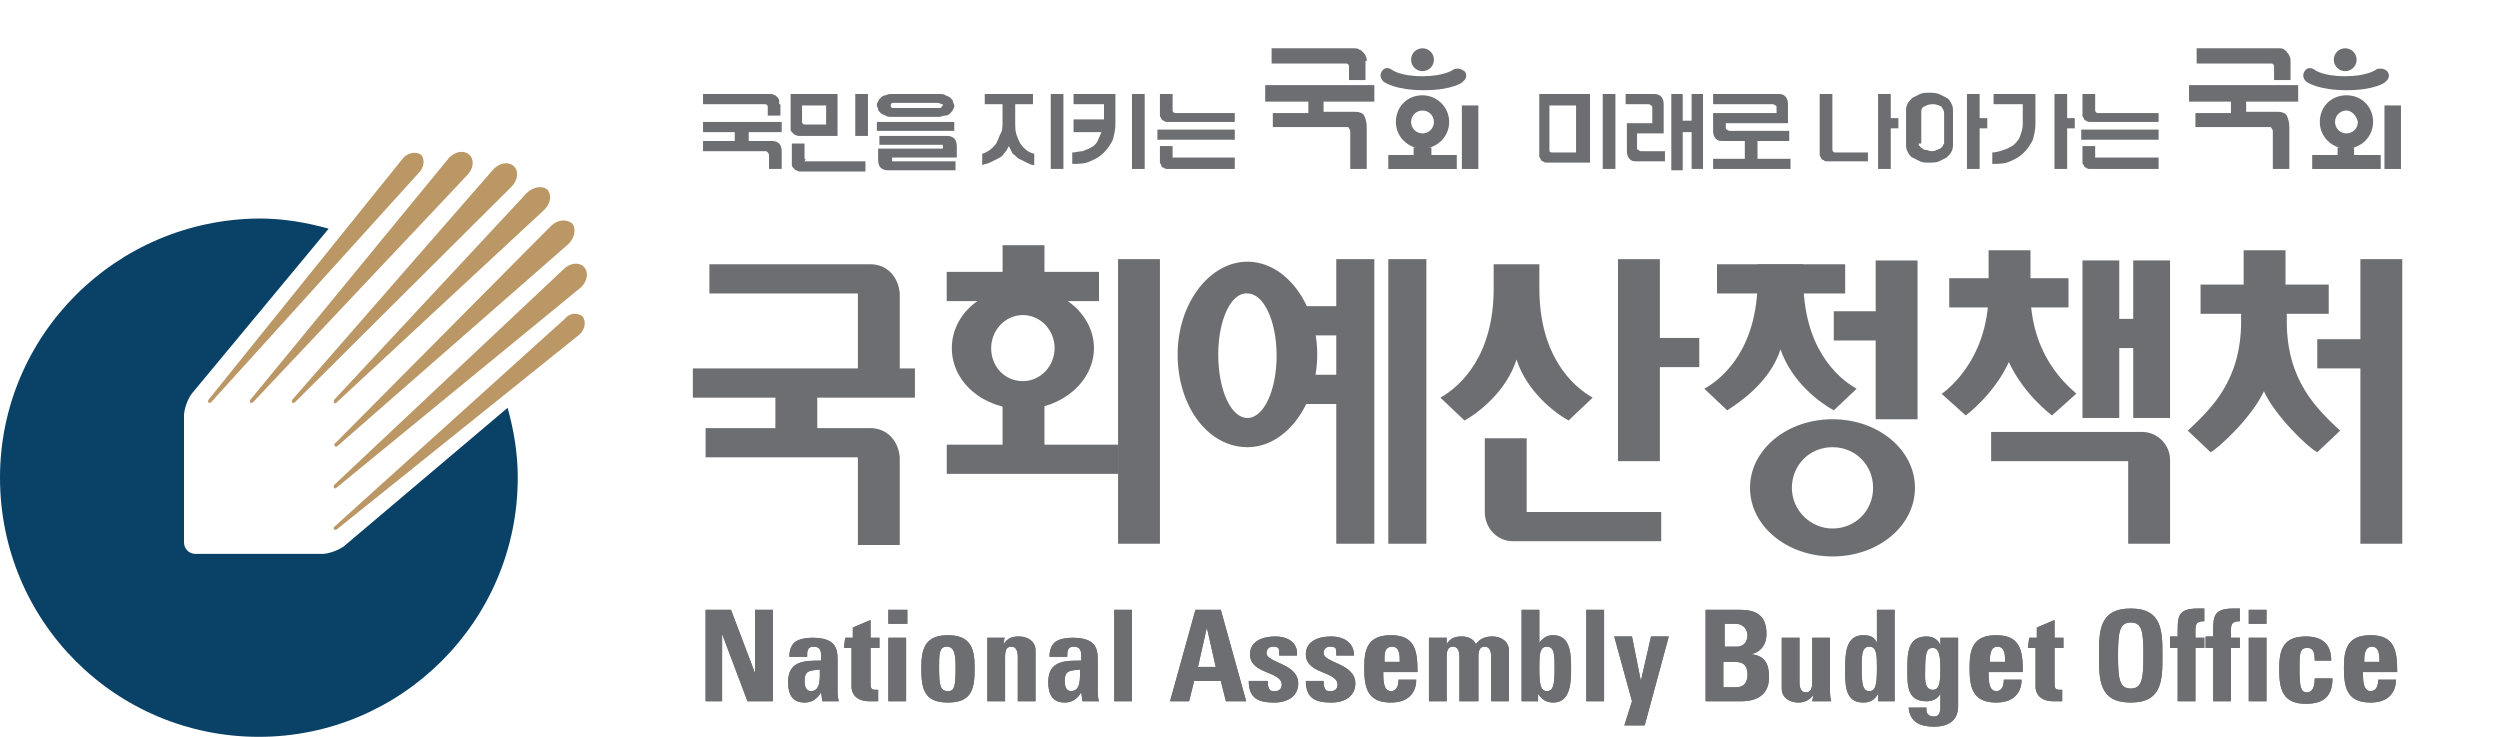 <svg width="190" height="56" viewBox="0 0 190 56" fill="none" xmlns="http://www.w3.org/2000/svg">
<path d="M24.497 42.096H14.853C14.371 42.096 13.985 41.71 13.985 41.227V31.572C13.985 31.089 14.274 30.317 14.563 29.931L24.98 17.379C23.244 16.896 21.508 16.606 19.675 16.606C8.777 16.703 0 25.489 0 36.303C0 47.213 8.777 55.999 19.675 55.999C30.477 55.999 39.35 47.213 39.35 36.303C39.35 34.468 39.061 32.731 38.579 30.993L26.137 41.517C25.751 41.806 24.98 42.096 24.497 42.096Z" fill="#0A4167"/>
<path d="M42.922 24.235L25.369 40.069C25.369 40.166 25.369 40.166 25.369 40.262C25.369 40.262 25.465 40.262 25.561 40.262L44.079 25.393C44.465 25.007 44.561 24.428 44.272 24.041C43.886 23.752 43.308 23.752 42.922 24.235ZM30.673 11.972L15.82 30.414C15.82 30.414 15.82 30.51 15.82 30.607C15.82 30.607 15.917 30.607 16.013 30.607L31.831 13.131C32.216 12.745 32.313 12.165 32.023 11.779C31.638 11.49 31.059 11.586 30.673 11.972ZM34.145 11.972L19.003 30.414C19.003 30.414 19.003 30.51 19.003 30.607C19.003 30.607 19.099 30.607 19.196 30.607L35.495 13.324C35.978 12.841 36.074 12.165 35.688 11.779C35.303 11.393 34.627 11.49 34.145 11.972ZM37.521 12.841L22.186 30.414C22.186 30.414 22.186 30.51 22.186 30.607C22.186 30.607 22.282 30.607 22.379 30.607L38.871 14.193C39.353 13.71 39.45 13.034 39.064 12.648C38.678 12.262 38.003 12.359 37.521 12.841ZM41.861 17.186L25.465 33.697C25.369 33.697 25.369 33.793 25.465 33.89C25.465 33.986 25.561 33.986 25.658 33.89L43.211 18.538C43.693 18.055 43.79 17.379 43.501 16.993C43.018 16.607 42.343 16.703 41.861 17.186ZM40.028 14.676L25.369 30.414C25.369 30.414 25.369 30.51 25.369 30.607C25.369 30.607 25.465 30.703 25.561 30.607L41.379 15.931C41.861 15.448 41.957 14.772 41.572 14.386C41.186 14.097 40.511 14.193 40.028 14.676ZM42.825 20.469L25.369 36.883C25.369 36.883 25.369 36.979 25.369 37.076C25.369 37.076 25.465 37.172 25.561 37.076L44.176 21.821C44.658 21.338 44.754 20.662 44.368 20.276C43.983 19.89 43.308 19.986 42.825 20.469Z" fill="#BA9765"/>
<path d="M122.969 19.696H126.151V35.048H122.969V19.696Z" fill="#6D6E71"/>
<path d="M124.804 25.683H129.145V27.903H124.804V25.683ZM114.967 41.131H126.251V38.91H116.028V33.31H112.845V38.91C112.845 40.165 113.81 41.131 114.967 41.131ZM116.992 20.082V21.917C116.992 27.034 119.5 29.352 121.043 30.22L119.211 31.958C118.15 31.379 116.028 29.738 115.256 27.324C114.485 29.738 112.363 31.379 111.302 31.958L109.469 30.22C111.013 29.352 113.52 27.034 113.52 21.917V20.082C113.617 20.082 116.992 20.082 116.992 20.082ZM84.972 19.696H88.155V41.324H84.972V19.696ZM76.195 30.51H79.378V35.048H76.195V30.51Z" fill="#6D6E71"/>
<path d="M71.953 33.793H84.973V36.014H71.953V33.793ZM72.339 26.456C72.339 23.849 74.75 21.821 77.74 21.821C80.73 21.821 83.141 23.945 83.141 26.456C83.141 28.966 80.73 31.09 77.74 31.09C74.75 31.09 72.339 29.062 72.339 26.456ZM77.74 28.966C79.09 28.966 80.151 27.807 80.151 26.456C80.151 25.104 79.09 23.945 77.74 23.945C76.39 23.945 75.329 25.104 75.329 26.456C75.329 27.904 76.39 28.966 77.74 28.966ZM76.197 18.635H79.379V21.242H76.197V18.635Z" fill="#6D6E71"/>
<path d="M71.95 20.662H83.524V22.883H71.95V20.662ZM58.93 28.483H62.112V33.6H58.93V28.483Z" fill="#6D6E71"/>
<path d="M52.656 28H69.534V30.221H52.656V28Z" fill="#6D6E71"/>
<path d="M66.163 20.083H53.914V22.304H65.199V29.352H68.381V22.304C68.285 21.049 67.417 20.083 66.163 20.083ZM66.163 32.538H53.625V34.759H65.199V41.421H68.381V34.759C68.285 33.504 67.417 32.538 66.163 32.538ZM176.112 25.78H180.452V28H176.112V25.78Z" fill="#6D6E71"/>
<path d="M179.39 19.696H182.573V41.324H179.39V19.696ZM170.517 19.02H173.7V21.917H170.517V19.02ZM173.796 23.076V24.427C173.796 28.965 176.111 31.09 177.847 32.731L176.111 34.372C175.243 33.889 172.832 31.476 172.06 29.738C171.096 31.765 168.685 33.986 168.009 34.372L166.273 32.731C168.009 31.09 170.324 28.965 170.324 24.427V23.076H173.796Z" fill="#6D6E71"/>
<path d="M167.242 21.628H176.983V23.849H167.242V21.628Z" fill="#6D6E71"/>
<path d="M139.367 23.655H143.707V25.876H139.367V23.655Z" fill="#6D6E71"/>
<path d="M142.552 19.793H145.734V31.862H142.552V19.793ZM137.054 20.083V21.241C137.054 26.358 139.562 28.676 141.105 29.545L139.369 31.186C138.308 30.607 136.186 29.062 135.318 26.552C134.546 28.965 132.328 30.51 131.267 31.186L129.531 29.545C131.074 28.676 133.582 26.358 133.582 21.241V20.083H137.054Z" fill="#6D6E71"/>
<path d="M130.492 20.083H140.233V22.304H130.492V20.083ZM133 37.076C133 34.18 135.797 31.862 139.269 31.862C142.741 31.862 145.538 34.18 145.538 37.076C145.538 39.973 142.741 42.29 139.269 42.29C135.797 42.29 133 39.973 133 37.076ZM139.269 40.166C141.005 40.166 142.355 38.814 142.355 37.076C142.355 35.338 141.005 33.986 139.269 33.986C137.533 33.986 136.183 35.338 136.183 37.076C136.183 38.814 137.629 40.166 139.269 40.166Z" fill="#6D6E71"/>
<path d="M159.331 24.234H163.574V26.455H159.331V24.234ZM161.742 35.048V41.324H164.925V34.952C164.925 33.793 163.96 32.827 162.803 32.827H151.326V35.048C151.229 35.048 161.742 35.048 161.742 35.048ZM151.133 19.02H154.316V21.917H151.133V19.02Z" fill="#6D6E71"/>
<path d="M148.141 21.145H157.207V23.365H148.141V21.145ZM158.268 19.793H161.064V31.765H158.268V19.793ZM162.125 19.793H164.922V31.765H162.125V19.793Z" fill="#6D6E71"/>
<path d="M154.314 22.207V21.531H151.131V22.207C151.131 27.614 147.562 29.931 147.562 29.931L149.395 31.573C149.395 31.573 151.517 30.028 152.674 27.517C153.832 30.028 155.953 31.573 155.953 31.573L157.786 29.931C157.882 29.835 154.314 27.614 154.314 22.207Z" fill="#6D6E71"/>
<path d="M101.556 19.696H104.449V41.324H101.556V19.696ZM105.51 19.696H108.404V41.324H105.51V19.696ZM89.5 26.938C89.5 23.076 91.911 19.889 94.805 19.889C97.698 19.889 100.109 23.076 100.109 26.938C100.109 30.8 97.698 33.986 94.805 33.986C91.815 33.986 89.5 30.896 89.5 26.938ZM94.805 31.765C96.058 31.765 97.023 29.641 97.023 27.034C97.023 24.427 96.058 22.303 94.805 22.303C93.551 22.207 92.586 24.331 92.586 26.938C92.586 29.641 93.551 31.765 94.805 31.765Z" fill="#6D6E71"/>
<path d="M97.891 28.482H103.195V30.703H97.891V28.482ZM97.891 23.269H103.195V25.489H97.891V23.269Z" fill="#6D6E71"/>
<path d="M53.625 53.296V46.345H55.554L57.386 51.172V46.345H58.737V53.296H56.808L54.879 48.179V53.296H53.625ZM63.656 52.427C63.656 52.717 63.656 53.007 63.752 53.296H62.498L62.402 52.62C62.112 53.103 61.727 53.393 61.148 53.393C60.183 53.393 59.894 52.717 59.894 51.848C59.894 50.207 61.148 50.207 62.402 50.207V49.821C62.402 49.434 62.305 49.145 61.823 49.145C61.341 49.145 61.341 49.531 61.341 49.917H59.99C59.99 49.338 60.183 48.952 60.473 48.758C60.762 48.565 61.244 48.469 61.727 48.469C63.463 48.469 63.656 49.241 63.656 50.11C63.656 49.917 63.656 52.427 63.656 52.427ZM61.148 51.752C61.148 52.138 61.244 52.524 61.63 52.524C62.402 52.524 62.305 51.462 62.305 50.883C61.63 50.979 61.148 50.883 61.148 51.752ZM64.234 48.469H64.813V47.696L66.163 47.117V48.469H66.838V49.241H66.163V51.848C66.163 52.234 66.163 52.427 66.549 52.427C66.645 52.427 66.742 52.427 66.742 52.427V53.296C66.549 53.296 66.356 53.296 66.067 53.296C64.909 53.296 64.716 52.524 64.716 52.234V49.241H64.138L64.234 48.469ZM68.96 46.345V47.407H67.513V46.345H68.96ZM68.96 53.296H67.513V48.469H68.864V53.296H68.96ZM70.021 50.786C70.021 49.434 70.214 48.276 72.046 48.276C73.879 48.276 74.072 49.434 74.072 50.786C74.072 52.331 73.879 53.393 72.046 53.393C70.214 53.393 70.021 52.331 70.021 50.786ZM72.625 50.689C72.625 49.724 72.529 49.145 71.95 49.145C71.371 49.145 71.371 49.724 71.371 50.689C71.371 52.138 71.468 52.524 72.046 52.524C72.529 52.524 72.625 52.234 72.625 50.689ZM76.29 48.952C76.579 48.469 76.965 48.372 77.447 48.372C78.123 48.372 78.701 48.758 78.701 49.434V53.296H77.351V49.917C77.351 49.531 77.254 49.145 76.869 49.145C76.483 49.145 76.386 49.434 76.386 49.917V53.296H75.036V48.469H76.386C76.29 48.469 76.29 48.952 76.29 48.952ZM83.427 52.427C83.427 52.717 83.427 53.007 83.523 53.296H82.27L82.173 52.62C81.884 53.103 81.498 53.393 80.919 53.393C79.955 53.393 79.666 52.717 79.666 51.848C79.666 50.207 80.919 50.207 82.173 50.207V49.821C82.173 49.434 82.077 49.145 81.594 49.145C81.112 49.145 81.112 49.531 81.112 49.917H79.762C79.762 49.338 79.955 48.952 80.244 48.758C80.534 48.565 81.016 48.469 81.498 48.469C83.234 48.469 83.427 49.241 83.427 50.11C83.427 49.917 83.427 52.427 83.427 52.427ZM80.919 51.752C80.919 52.138 81.016 52.524 81.402 52.524C82.173 52.524 82.077 51.462 82.077 50.883C81.402 50.979 80.919 50.883 80.919 51.752ZM86.031 46.345V53.296H84.681V46.345H86.031ZM88.924 53.296L90.853 46.345H92.782L94.711 53.296H93.168L92.782 51.752H90.757L90.371 53.296H88.924ZM91.721 47.696L91.046 50.689H92.397L91.721 47.696ZM96.351 51.752C96.351 51.945 96.351 52.138 96.447 52.331C96.544 52.524 96.64 52.524 96.93 52.524C97.219 52.524 97.412 52.331 97.412 52.041C97.412 50.979 95.001 51.269 95.001 49.724C95.001 48.662 96.062 48.372 96.93 48.372C97.894 48.372 98.666 48.855 98.569 49.821H97.219C97.219 49.531 97.219 49.241 97.123 49.241C97.026 49.145 96.93 49.145 96.737 49.145C96.447 49.145 96.254 49.338 96.254 49.627C96.254 50.4 98.666 50.4 98.666 51.945C98.666 52.814 97.99 53.393 96.833 53.393C95.676 53.393 94.904 53.103 94.904 51.752H96.351ZM100.595 51.752C100.595 51.945 100.595 52.138 100.691 52.331C100.787 52.524 100.884 52.524 101.173 52.524C101.463 52.524 101.655 52.331 101.655 52.041C101.655 50.979 99.244 51.269 99.244 49.724C99.244 48.662 100.305 48.372 101.173 48.372C102.138 48.372 102.909 48.855 102.909 49.821H101.559C101.559 49.531 101.559 49.241 101.463 49.241C101.366 49.145 101.27 49.145 101.077 49.145C100.787 49.145 100.595 49.338 100.595 49.627C100.595 50.4 103.006 50.4 103.006 51.945C103.006 52.814 102.331 53.393 101.173 53.393C100.016 53.393 99.244 53.103 99.244 51.752C99.341 51.752 100.595 51.752 100.595 51.752ZM105.128 51.076C105.128 51.655 105.128 52.524 105.706 52.524C106.188 52.524 106.285 52.041 106.285 51.655H107.635C107.635 52.234 107.442 52.62 107.153 52.91C106.864 53.2 106.381 53.393 105.706 53.393C103.97 53.393 103.681 52.331 103.681 50.786C103.681 49.434 103.874 48.276 105.706 48.276C107.539 48.276 107.732 49.434 107.732 51.076H105.128ZM106.381 50.303C106.381 49.821 106.381 49.145 105.803 49.145C105.128 49.145 105.224 49.917 105.224 50.303H106.381ZM109.95 48.952C110.239 48.469 110.625 48.372 111.107 48.372C111.589 48.372 111.975 48.565 112.168 48.952C112.457 48.565 112.843 48.372 113.422 48.372C114.097 48.372 114.676 48.758 114.676 49.434V53.296H113.326V49.917C113.326 49.531 113.229 49.145 112.843 49.145C112.457 49.145 112.361 49.434 112.361 49.917V53.296H110.914V49.917C110.914 49.531 110.818 49.145 110.432 49.145C110.046 49.145 109.95 49.434 109.95 49.917V53.296H108.6V48.469H109.95V48.952ZM115.64 46.345H116.99V48.855C117.28 48.469 117.569 48.276 118.051 48.276C119.402 48.276 119.402 49.821 119.402 50.786C119.402 51.752 119.402 53.393 118.051 53.393C117.569 53.393 117.183 53.2 116.894 52.717V53.296H115.64V46.345ZM118.148 50.786C118.148 49.821 118.148 49.145 117.569 49.145C116.99 49.145 116.99 49.821 116.99 50.786C116.99 52.041 117.087 52.524 117.569 52.524C118.051 52.524 118.148 52.041 118.148 50.786ZM121.909 46.345V53.296H120.559V46.345H121.909ZM124.031 53.296L122.681 48.372H124.031L124.706 51.752L125.478 48.372H126.828L124.996 55.131H123.452L124.031 53.296ZM129.625 53.296V46.345H132.229C133.29 46.345 134.254 46.634 134.254 48.179C134.254 48.952 133.869 49.531 133.097 49.724C134.158 49.821 134.447 50.496 134.447 51.462C134.447 53.2 132.904 53.296 132.326 53.296C132.229 53.296 129.625 53.296 129.625 53.296ZM131.072 49.145H132.036C132.326 49.145 132.808 48.952 132.808 48.276C132.808 47.793 132.422 47.407 131.94 47.407H131.072V49.145ZM131.072 52.234H131.843C132.133 52.234 132.808 52.234 132.808 51.269C132.808 50.689 132.615 50.303 131.843 50.303H130.975V52.234H131.072ZM137.823 52.814C137.534 53.2 137.148 53.393 136.666 53.393C135.99 53.393 135.412 53.007 135.412 52.331V48.469H136.762V51.848C136.762 52.234 136.859 52.62 137.244 52.62C137.63 52.62 137.727 52.331 137.727 51.848V48.469H139.077V52.331C139.077 52.62 139.077 53.007 139.173 53.296H137.727L137.823 52.814ZM142.742 53.296V52.717C142.452 53.2 142.163 53.393 141.584 53.393C140.138 53.393 140.234 51.848 140.234 50.786C140.234 49.821 140.234 48.276 141.584 48.276C142.067 48.276 142.452 48.372 142.645 48.855V46.345H143.996V53.296H142.742ZM142.645 50.786C142.645 49.821 142.645 49.145 142.067 49.145C141.488 49.145 141.488 49.821 141.488 50.786C141.488 52.041 141.584 52.524 142.067 52.524C142.549 52.524 142.645 52.041 142.645 50.786ZM148.818 48.469V53.586C148.818 53.972 148.818 55.227 146.985 55.227C146.021 55.227 145.153 54.938 145.056 53.779H146.407C146.407 53.972 146.407 54.165 146.503 54.262C146.6 54.358 146.696 54.455 146.985 54.455C147.371 54.455 147.468 54.165 147.468 53.682V52.717C147.275 53.103 146.889 53.296 146.407 53.296C144.864 53.296 144.96 51.945 144.96 50.786C144.96 49.724 144.96 48.372 146.407 48.372C146.889 48.372 147.275 48.565 147.468 49.048V48.469H148.818ZM146.889 52.427C147.371 52.427 147.468 51.945 147.468 50.883C147.468 49.821 147.371 49.241 146.889 49.241C146.407 49.241 146.31 49.627 146.31 51.076C146.31 51.462 146.214 52.427 146.889 52.427ZM151.133 51.076C151.133 51.655 151.133 52.524 151.711 52.524C152.194 52.524 152.29 52.041 152.29 51.655H153.64C153.64 52.234 153.447 52.62 153.158 52.91C152.869 53.2 152.386 53.393 151.711 53.393C149.975 53.393 149.686 52.331 149.686 50.786C149.686 49.434 149.879 48.276 151.711 48.276C153.544 48.276 153.737 49.434 153.737 51.076H151.133ZM152.386 50.303C152.386 49.821 152.386 49.145 151.808 49.145C151.229 49.145 151.229 49.917 151.229 50.303H152.386ZM154.219 48.469H154.798V47.696L156.148 47.117V48.469H156.823V49.241H156.148V51.848C156.148 52.234 156.148 52.427 156.534 52.427C156.63 52.427 156.727 52.427 156.727 52.427V53.296C156.534 53.296 156.341 53.296 156.051 53.296C154.894 53.296 154.701 52.524 154.701 52.234V49.241H154.122L154.219 48.469ZM159.523 49.821C159.523 47.986 159.523 46.248 161.935 46.248C164.346 46.248 164.346 47.986 164.346 49.821C164.346 51.655 164.346 53.393 161.935 53.393C159.523 53.393 159.523 51.655 159.523 49.821ZM162.899 49.821C162.899 47.986 162.803 47.31 161.935 47.31C161.067 47.31 160.97 48.083 160.97 49.821C160.97 51.558 161.067 52.331 161.935 52.331C162.803 52.331 162.899 51.558 162.899 49.821ZM167.529 47.214C166.95 47.214 166.853 47.407 166.853 47.889V48.469H167.529V49.241H166.853V53.296H165.503V49.241H164.924V48.372H165.503C165.503 46.924 165.407 46.248 167.046 46.248C167.239 46.248 167.336 46.248 167.529 46.248V47.214ZM170.229 47.214C169.65 47.214 169.554 47.407 169.554 47.889V48.469H170.229V49.241H169.554V53.296H168.204V49.241H167.625V48.372H168.204C168.204 46.924 168.107 46.248 169.747 46.248C169.94 46.248 170.036 46.248 170.229 46.248V47.214ZM172.254 46.345V47.407H170.904V46.345H172.254ZM172.254 53.296H170.904V48.469H172.254V53.296ZM175.919 50.207C175.919 49.434 175.727 49.241 175.341 49.241C174.762 49.241 174.762 49.724 174.762 50.786C174.762 52.234 174.859 52.62 175.341 52.62C175.727 52.62 175.919 52.234 175.919 51.558H177.27C177.27 52.91 176.595 53.489 175.244 53.489C173.508 53.489 173.219 52.427 173.219 50.883C173.219 49.531 173.412 48.372 175.244 48.372C176.498 48.372 177.173 48.952 177.173 50.207H175.919ZM179.584 51.076C179.584 51.655 179.584 52.524 180.163 52.524C180.645 52.524 180.742 52.041 180.742 51.655H182.092C182.092 52.234 181.899 52.62 181.61 52.91C181.32 53.2 180.838 53.393 180.163 53.393C178.427 53.393 178.138 52.331 178.138 50.786C178.138 49.434 178.331 48.276 180.163 48.276C181.996 48.276 182.188 49.434 182.188 51.076H179.584ZM180.838 50.303C180.838 49.821 180.838 49.145 180.26 49.145C179.681 49.145 179.681 49.917 179.681 50.303H180.838Z" fill="#6D6E71"/>
<path d="M53.625 53.296V46.345H55.554L57.386 51.172V46.345H58.737V53.296H56.808L54.879 48.179V53.296H53.625ZM63.656 52.427C63.656 52.717 63.656 53.007 63.752 53.296H62.498L62.402 52.62C62.112 53.103 61.727 53.393 61.148 53.393C60.183 53.393 59.894 52.717 59.894 51.848C59.894 50.207 61.148 50.207 62.402 50.207V49.821C62.402 49.434 62.305 49.145 61.823 49.145C61.341 49.145 61.341 49.531 61.341 49.917H59.99C59.99 49.338 60.183 48.952 60.473 48.758C60.762 48.565 61.244 48.469 61.727 48.469C63.463 48.469 63.656 49.241 63.656 50.11C63.656 49.917 63.656 52.427 63.656 52.427ZM61.148 51.752C61.148 52.138 61.244 52.524 61.63 52.524C62.402 52.524 62.305 51.462 62.305 50.883C61.63 50.979 61.148 50.883 61.148 51.752ZM64.234 48.469H64.813V47.696L66.163 47.117V48.469H66.838V49.241H66.163V51.848C66.163 52.234 66.163 52.427 66.549 52.427C66.645 52.427 66.742 52.427 66.742 52.427V53.296C66.549 53.296 66.356 53.296 66.067 53.296C64.909 53.296 64.716 52.524 64.716 52.234V49.241H64.138L64.234 48.469ZM68.96 46.345V47.407H67.513V46.345H68.96ZM68.96 53.296H67.513V48.469H68.864V53.296H68.96ZM70.021 50.786C70.021 49.434 70.214 48.276 72.046 48.276C73.879 48.276 74.072 49.434 74.072 50.786C74.072 52.331 73.879 53.393 72.046 53.393C70.214 53.393 70.021 52.331 70.021 50.786ZM72.625 50.689C72.625 49.724 72.529 49.145 71.95 49.145C71.371 49.145 71.371 49.724 71.371 50.689C71.371 52.138 71.468 52.524 72.046 52.524C72.529 52.524 72.625 52.234 72.625 50.689ZM76.29 48.952C76.579 48.469 76.965 48.372 77.447 48.372C78.123 48.372 78.701 48.758 78.701 49.434V53.296H77.351V49.917C77.351 49.531 77.254 49.145 76.869 49.145C76.483 49.145 76.386 49.434 76.386 49.917V53.296H75.036V48.469H76.386C76.29 48.469 76.29 48.952 76.29 48.952ZM83.427 52.427C83.427 52.717 83.427 53.007 83.523 53.296H82.27L82.173 52.62C81.884 53.103 81.498 53.393 80.919 53.393C79.955 53.393 79.666 52.717 79.666 51.848C79.666 50.207 80.919 50.207 82.173 50.207V49.821C82.173 49.434 82.077 49.145 81.594 49.145C81.112 49.145 81.112 49.531 81.112 49.917H79.762C79.762 49.338 79.955 48.952 80.244 48.758C80.534 48.565 81.016 48.469 81.498 48.469C83.234 48.469 83.427 49.241 83.427 50.11C83.427 49.917 83.427 52.427 83.427 52.427ZM80.919 51.752C80.919 52.138 81.016 52.524 81.402 52.524C82.173 52.524 82.077 51.462 82.077 50.883C81.402 50.979 80.919 50.883 80.919 51.752ZM86.031 46.345V53.296H84.681V46.345H86.031ZM88.924 53.296L90.853 46.345H92.782L94.711 53.296H93.168L92.782 51.752H90.757L90.371 53.296H88.924ZM91.721 47.696L91.046 50.689H92.397L91.721 47.696ZM96.351 51.752C96.351 51.945 96.351 52.138 96.447 52.331C96.544 52.524 96.64 52.524 96.93 52.524C97.219 52.524 97.412 52.331 97.412 52.041C97.412 50.979 95.001 51.269 95.001 49.724C95.001 48.662 96.062 48.372 96.93 48.372C97.894 48.372 98.666 48.855 98.569 49.821H97.219C97.219 49.531 97.219 49.241 97.123 49.241C97.026 49.145 96.93 49.145 96.737 49.145C96.447 49.145 96.254 49.338 96.254 49.627C96.254 50.4 98.666 50.4 98.666 51.945C98.666 52.814 97.99 53.393 96.833 53.393C95.676 53.393 94.904 53.103 94.904 51.752H96.351ZM100.595 51.752C100.595 51.945 100.595 52.138 100.691 52.331C100.787 52.524 100.884 52.524 101.173 52.524C101.463 52.524 101.655 52.331 101.655 52.041C101.655 50.979 99.244 51.269 99.244 49.724C99.244 48.662 100.305 48.372 101.173 48.372C102.138 48.372 102.909 48.855 102.909 49.821H101.559C101.559 49.531 101.559 49.241 101.463 49.241C101.366 49.145 101.27 49.145 101.077 49.145C100.787 49.145 100.595 49.338 100.595 49.627C100.595 50.4 103.006 50.4 103.006 51.945C103.006 52.814 102.331 53.393 101.173 53.393C100.016 53.393 99.244 53.103 99.244 51.752C99.341 51.752 100.595 51.752 100.595 51.752ZM105.128 51.076C105.128 51.655 105.128 52.524 105.706 52.524C106.188 52.524 106.285 52.041 106.285 51.655H107.635C107.635 52.234 107.442 52.62 107.153 52.91C106.864 53.2 106.381 53.393 105.706 53.393C103.97 53.393 103.681 52.331 103.681 50.786C103.681 49.434 103.874 48.276 105.706 48.276C107.539 48.276 107.732 49.434 107.732 51.076H105.128ZM106.381 50.303C106.381 49.821 106.381 49.145 105.803 49.145C105.128 49.145 105.224 49.917 105.224 50.303H106.381ZM109.95 48.952C110.239 48.469 110.625 48.372 111.107 48.372C111.589 48.372 111.975 48.565 112.168 48.952C112.457 48.565 112.843 48.372 113.422 48.372C114.097 48.372 114.676 48.758 114.676 49.434V53.296H113.326V49.917C113.326 49.531 113.229 49.145 112.843 49.145C112.457 49.145 112.361 49.434 112.361 49.917V53.296H110.914V49.917C110.914 49.531 110.818 49.145 110.432 49.145C110.046 49.145 109.95 49.434 109.95 49.917V53.296H108.6V48.469H109.95V48.952ZM115.64 46.345H116.99V48.855C117.28 48.469 117.569 48.276 118.051 48.276C119.402 48.276 119.402 49.821 119.402 50.786C119.402 51.752 119.402 53.393 118.051 53.393C117.569 53.393 117.183 53.2 116.894 52.717V53.296H115.64V46.345ZM118.148 50.786C118.148 49.821 118.148 49.145 117.569 49.145C116.99 49.145 116.99 49.821 116.99 50.786C116.99 52.041 117.087 52.524 117.569 52.524C118.051 52.524 118.148 52.041 118.148 50.786ZM121.909 46.345V53.296H120.559V46.345H121.909ZM124.031 53.296L122.681 48.372H124.031L124.706 51.752L125.478 48.372H126.828L124.996 55.131H123.452L124.031 53.296ZM129.625 53.296V46.345H132.229C133.29 46.345 134.254 46.634 134.254 48.179C134.254 48.952 133.869 49.531 133.097 49.724C134.158 49.821 134.447 50.496 134.447 51.462C134.447 53.2 132.904 53.296 132.326 53.296C132.229 53.296 129.625 53.296 129.625 53.296ZM131.072 49.145H132.036C132.326 49.145 132.808 48.952 132.808 48.276C132.808 47.793 132.422 47.407 131.94 47.407H131.072V49.145ZM131.072 52.234H131.843C132.133 52.234 132.808 52.234 132.808 51.269C132.808 50.689 132.615 50.303 131.843 50.303H130.975V52.234H131.072ZM137.823 52.814C137.534 53.2 137.148 53.393 136.666 53.393C135.99 53.393 135.412 53.007 135.412 52.331V48.469H136.762V51.848C136.762 52.234 136.859 52.62 137.244 52.62C137.63 52.62 137.727 52.331 137.727 51.848V48.469H139.077V52.331C139.077 52.62 139.077 53.007 139.173 53.296H137.727L137.823 52.814ZM142.742 53.296V52.717C142.452 53.2 142.163 53.393 141.584 53.393C140.138 53.393 140.234 51.848 140.234 50.786C140.234 49.821 140.234 48.276 141.584 48.276C142.067 48.276 142.452 48.372 142.645 48.855V46.345H143.996V53.296H142.742ZM142.645 50.786C142.645 49.821 142.645 49.145 142.067 49.145C141.488 49.145 141.488 49.821 141.488 50.786C141.488 52.041 141.584 52.524 142.067 52.524C142.549 52.524 142.645 52.041 142.645 50.786ZM148.818 48.469V53.586C148.818 53.972 148.818 55.227 146.985 55.227C146.021 55.227 145.153 54.938 145.056 53.779H146.407C146.407 53.972 146.407 54.165 146.503 54.262C146.6 54.358 146.696 54.455 146.985 54.455C147.371 54.455 147.468 54.165 147.468 53.682V52.717C147.275 53.103 146.889 53.296 146.407 53.296C144.864 53.296 144.96 51.945 144.96 50.786C144.96 49.724 144.96 48.372 146.407 48.372C146.889 48.372 147.275 48.565 147.468 49.048V48.469H148.818ZM146.889 52.427C147.371 52.427 147.468 51.945 147.468 50.883C147.468 49.821 147.371 49.241 146.889 49.241C146.407 49.241 146.31 49.627 146.31 51.076C146.31 51.462 146.214 52.427 146.889 52.427ZM151.133 51.076C151.133 51.655 151.133 52.524 151.711 52.524C152.194 52.524 152.29 52.041 152.29 51.655H153.64C153.64 52.234 153.447 52.62 153.158 52.91C152.869 53.2 152.386 53.393 151.711 53.393C149.975 53.393 149.686 52.331 149.686 50.786C149.686 49.434 149.879 48.276 151.711 48.276C153.544 48.276 153.737 49.434 153.737 51.076H151.133ZM152.386 50.303C152.386 49.821 152.386 49.145 151.808 49.145C151.229 49.145 151.229 49.917 151.229 50.303H152.386ZM154.219 48.469H154.798V47.696L156.148 47.117V48.469H156.823V49.241H156.148V51.848C156.148 52.234 156.148 52.427 156.534 52.427C156.63 52.427 156.727 52.427 156.727 52.427V53.296C156.534 53.296 156.341 53.296 156.051 53.296C154.894 53.296 154.701 52.524 154.701 52.234V49.241H154.122L154.219 48.469ZM159.523 49.821C159.523 47.986 159.523 46.248 161.935 46.248C164.346 46.248 164.346 47.986 164.346 49.821C164.346 51.655 164.346 53.393 161.935 53.393C159.523 53.393 159.523 51.655 159.523 49.821ZM162.899 49.821C162.899 47.986 162.803 47.31 161.935 47.31C161.067 47.31 160.97 48.083 160.97 49.821C160.97 51.558 161.067 52.331 161.935 52.331C162.803 52.331 162.899 51.558 162.899 49.821ZM167.529 47.214C166.95 47.214 166.853 47.407 166.853 47.889V48.469H167.529V49.241H166.853V53.296H165.503V49.241H164.924V48.372H165.503C165.503 46.924 165.407 46.248 167.046 46.248C167.239 46.248 167.336 46.248 167.529 46.248V47.214ZM170.229 47.214C169.65 47.214 169.554 47.407 169.554 47.889V48.469H170.229V49.241H169.554V53.296H168.204V49.241H167.625V48.372H168.204C168.204 46.924 168.107 46.248 169.747 46.248C169.94 46.248 170.036 46.248 170.229 46.248V47.214ZM172.254 46.345V47.407H170.904V46.345H172.254ZM172.254 53.296H170.904V48.469H172.254V53.296ZM175.919 50.207C175.919 49.434 175.727 49.241 175.341 49.241C174.762 49.241 174.762 49.724 174.762 50.786C174.762 52.234 174.859 52.62 175.341 52.62C175.727 52.62 175.919 52.234 175.919 51.558H177.27C177.27 52.91 176.595 53.489 175.244 53.489C173.508 53.489 173.219 52.427 173.219 50.883C173.219 49.531 173.412 48.372 175.244 48.372C176.498 48.372 177.173 48.952 177.173 50.207H175.919ZM179.584 51.076C179.584 51.655 179.584 52.524 180.163 52.524C180.645 52.524 180.742 52.041 180.742 51.655H182.092C182.092 52.234 181.899 52.62 181.61 52.91C181.32 53.2 180.838 53.393 180.163 53.393C178.427 53.393 178.138 52.331 178.138 50.786C178.138 49.434 178.331 48.276 180.163 48.276C181.996 48.276 182.188 49.434 182.188 51.076H179.584ZM180.838 50.303C180.838 49.821 180.838 49.145 180.26 49.145C179.681 49.145 179.681 49.917 179.681 50.303H180.838Z" fill="#6D6E71"/>
<path d="M121.807 7.145H122.771V12.841H121.807V7.145ZM119.781 11.489V8.014H117.756V11.393C117.756 11.489 117.756 11.586 117.949 11.586H119.781V11.489ZM120.746 12.358H117.563C117.467 12.358 117.37 12.358 117.274 12.262C117.177 12.262 117.081 12.165 117.081 12.069C116.984 11.972 116.984 11.876 116.984 11.876C116.984 11.779 116.984 11.682 116.984 11.586V7.145H120.842V12.358H120.746Z" fill="#6D6E71"/>
<path d="M128.562 10.041H127.887V12.938H127.019V7.145H127.887V9.172H128.562V7.145H129.43V12.841H128.562V10.041ZM125.572 9.365V8.207C125.572 8.11 125.572 8.014 125.476 8.014C125.476 8.014 125.379 7.917 125.283 7.917H123.547V7.145H125.765C125.958 7.145 126.151 7.241 126.247 7.338C126.344 7.434 126.44 7.627 126.44 7.917V10.138H124.415V11.2C124.415 11.296 124.415 11.393 124.511 11.393C124.511 11.393 124.608 11.489 124.704 11.489H126.537V12.262H124.318C124.029 12.262 123.933 12.165 123.836 12.069C123.74 11.972 123.643 11.779 123.643 11.489V9.365H125.572Z" fill="#6D6E71"/>
<path d="M131.16 9.365V9.655C131.16 9.751 131.16 9.848 131.256 9.848C131.256 9.848 131.353 9.945 131.449 9.945H135.982V10.717H133.571V12.069H136.079V12.841H130.195V12.069H132.606V10.717H130.87C130.581 10.717 130.485 10.62 130.388 10.524C130.292 10.427 130.195 10.234 130.195 9.945V8.593H135.018V8.207C135.018 8.11 135.018 8.014 134.921 8.014C134.921 8.014 134.825 7.917 134.728 7.917H130.195V7.145H135.211C135.5 7.145 135.596 7.241 135.693 7.338C135.789 7.434 135.886 7.627 135.886 7.917V9.365H131.16Z" fill="#6D6E71"/>
<path d="M142.733 7.145H143.698V8.979H144.277V9.751H143.698V12.841H142.733V7.145ZM141.962 11.489V12.262H138.876C138.779 12.262 138.683 12.262 138.586 12.165C138.49 12.165 138.393 12.069 138.393 11.972C138.297 11.876 138.297 11.779 138.297 11.779C138.297 11.682 138.297 11.586 138.297 11.489V7.145H139.261V11.393C139.261 11.489 139.358 11.586 139.454 11.586H141.962V11.489Z" fill="#6D6E71"/>
<path d="M149.489 7.144H150.453V8.979H151.032V9.751H150.453V12.841H149.489V7.144ZM145.824 10.91C145.824 11.007 145.824 11.103 145.92 11.103C145.92 11.2 146.017 11.2 146.113 11.296C146.21 11.393 146.306 11.393 146.403 11.393C146.499 11.393 146.595 11.489 146.788 11.489C146.885 11.489 147.078 11.489 147.174 11.393C147.271 11.393 147.367 11.296 147.463 11.296C147.56 11.2 147.56 11.2 147.656 11.103C147.656 11.007 147.753 10.91 147.753 10.91V8.593C147.753 8.4 147.656 8.303 147.56 8.11C147.367 8.013 147.174 7.917 146.885 7.917C146.595 7.917 146.403 8.013 146.21 8.11C146.017 8.206 146.017 8.4 146.017 8.593V10.91H145.824ZM148.428 10.91C148.428 11.103 148.428 11.296 148.331 11.489C148.235 11.682 148.139 11.779 147.946 11.972C147.753 12.069 147.56 12.165 147.367 12.262C147.174 12.358 146.885 12.358 146.595 12.358C146.306 12.358 146.113 12.358 145.92 12.262C145.727 12.165 145.535 12.069 145.342 11.972C145.149 11.875 145.052 11.682 144.956 11.489C144.859 11.296 144.859 11.103 144.859 10.91V8.496C144.859 8.303 144.859 8.11 144.956 7.917C145.052 7.724 145.149 7.627 145.342 7.434C145.535 7.338 145.727 7.241 145.92 7.144C146.113 7.048 146.403 7.048 146.595 7.048C146.885 7.048 147.078 7.048 147.367 7.144C147.56 7.241 147.753 7.338 147.946 7.434C148.139 7.531 148.235 7.724 148.331 7.917C148.428 8.11 148.428 8.303 148.428 8.496V10.91Z" fill="#6D6E71"/>
<path d="M156.14 7.145H157.104V8.979H157.683V9.751H157.104V12.841H156.14V7.145ZM151.511 7.917V7.145H154.693V9.462C154.693 9.848 154.597 10.234 154.5 10.62C154.307 11.007 154.115 11.296 153.825 11.586C153.536 11.876 153.247 12.069 152.764 12.262C152.379 12.455 151.896 12.455 151.414 12.455V11.586C151.703 11.586 151.993 11.489 152.282 11.393C152.571 11.296 152.764 11.2 153.054 11.007C153.247 10.813 153.439 10.62 153.536 10.331C153.632 10.041 153.729 9.751 153.729 9.462V7.917H151.511Z" fill="#6D6E71"/>
<path d="M164.055 8.496V9.269H158.847C158.751 9.269 158.654 9.269 158.558 9.172C158.461 9.172 158.365 9.076 158.365 8.979C158.268 8.882 158.268 8.786 158.268 8.786C158.268 8.689 158.268 8.593 158.268 8.496V7.145H159.233V8.4C159.233 8.496 159.329 8.593 159.426 8.593H164.055V8.496ZM164.055 12.069V12.841H158.847C158.751 12.841 158.654 12.841 158.558 12.745C158.461 12.745 158.365 12.648 158.365 12.551C158.268 12.455 158.268 12.455 158.268 12.358C158.268 12.262 158.268 12.165 158.268 12.069V11.103H159.233V11.876C159.233 11.972 159.233 11.972 159.233 11.972H159.329H164.055V12.069ZM164.055 10.62H158.172V9.848H164.055V10.62Z" fill="#6D6E71"/>
<path d="M71.27 8.207C71.463 8.207 71.559 8.207 71.559 8.11L71.656 8.014C71.656 7.917 71.656 7.917 71.559 7.917C71.559 7.917 71.367 7.82 71.27 7.82H68.087C67.991 7.82 67.894 7.82 67.894 7.82C67.798 7.82 67.798 7.82 67.798 7.82C67.798 7.82 67.798 7.82 67.701 7.917V8.014V8.11C67.701 8.11 67.701 8.11 67.798 8.207H67.894C67.991 8.207 67.991 8.207 68.087 8.207H71.27ZM71.656 11.296C71.656 11.103 71.656 11.103 71.656 11.007H71.559H66.834V10.331H72.042C72.234 10.331 72.427 10.427 72.524 10.524C72.62 10.62 72.717 10.813 72.717 11.103V11.972H67.798V12.069C67.798 12.165 67.798 12.165 67.798 12.262H67.894H72.62V12.938H67.412C67.219 12.938 67.026 12.841 66.93 12.745C66.834 12.648 66.737 12.455 66.737 12.165V11.296H71.656ZM72.524 9.945H66.641V9.269H72.524V9.945ZM71.367 7.145C71.559 7.145 71.752 7.145 71.849 7.241C72.042 7.338 72.138 7.338 72.234 7.434C72.331 7.531 72.427 7.627 72.427 7.724C72.427 7.82 72.524 7.917 72.524 8.014C72.524 8.11 72.524 8.207 72.427 8.303C72.427 8.4 72.331 8.496 72.234 8.593C72.138 8.689 72.042 8.786 71.849 8.786C71.656 8.786 71.559 8.882 71.367 8.882H67.798C67.605 8.882 67.412 8.882 67.316 8.786C67.123 8.689 67.026 8.689 66.93 8.593C66.834 8.496 66.737 8.4 66.737 8.303C66.737 8.207 66.641 8.11 66.641 8.014C66.641 7.917 66.641 7.82 66.737 7.724C66.737 7.627 66.834 7.531 66.93 7.434C67.026 7.338 67.123 7.241 67.316 7.241C67.509 7.145 67.605 7.145 67.798 7.145H71.367Z" fill="#6D6E71"/>
<path d="M79.857 7.145H80.821V12.841H79.857V7.145ZM76.674 11.103C76.577 11.296 76.481 11.489 76.288 11.682C76.192 11.876 75.999 11.972 75.806 12.069C75.613 12.165 75.42 12.262 75.227 12.358C75.034 12.455 74.841 12.455 74.648 12.551V11.682C75.034 11.586 75.42 11.296 75.709 10.91C75.806 10.717 75.902 10.524 75.999 10.234C76.192 9.945 76.192 9.655 76.192 9.269V7.917H74.841V7.145H78.506V7.917H77.156V9.269C77.156 9.655 77.156 9.945 77.252 10.234C77.349 10.524 77.445 10.717 77.542 10.91C77.831 11.296 78.121 11.586 78.603 11.682V12.551C78.41 12.551 78.217 12.455 78.024 12.358C77.831 12.262 77.638 12.165 77.445 12.069C77.252 11.972 77.156 11.779 76.963 11.682C76.867 11.489 76.77 11.296 76.674 11.103Z" fill="#6D6E71"/>
<path d="M81.589 7.917V7.145H84.771V9.462C84.771 9.848 84.675 10.234 84.579 10.62C84.386 11.007 84.193 11.296 83.903 11.586C83.614 11.876 83.325 12.069 82.842 12.262C82.457 12.455 81.974 12.455 81.492 12.455V11.586C81.781 11.586 82.071 11.489 82.264 11.489C82.553 11.393 82.746 11.296 82.939 11.2C83.132 11.103 83.325 10.91 83.421 10.717C83.518 10.524 83.614 10.234 83.71 10.041H81.589V9.076H83.903V7.917H81.589Z" fill="#6D6E71"/>
<path d="M86.996 7.145H86.031V12.841H86.996V7.145Z" fill="#6D6E71"/>
<path d="M93.844 8.496V9.269H88.733C88.636 9.269 88.54 9.269 88.443 9.172C88.347 9.172 88.25 9.076 88.25 8.979C88.154 8.882 88.154 8.786 88.154 8.786C88.154 8.689 88.154 8.593 88.154 8.496V7.145H89.118V8.4C89.118 8.496 89.215 8.593 89.311 8.593H93.844V8.496ZM93.844 12.069V12.841H88.733C88.636 12.841 88.54 12.841 88.443 12.745C88.347 12.745 88.25 12.648 88.25 12.551C88.25 12.455 88.154 12.455 88.154 12.358C88.154 12.262 88.154 12.165 88.154 12.069V11.103H89.118V11.876C89.118 11.972 89.118 11.972 89.118 11.972H89.215H93.844V12.069ZM93.844 10.62H87.961V9.848H93.844V10.62Z" fill="#6D6E71"/>
<path d="M61.144 12.069V11.972V10.91H60.18V12.262C60.18 12.358 60.18 12.455 60.18 12.552C60.18 12.648 60.276 12.745 60.276 12.745C60.373 12.841 60.373 12.841 60.469 12.938C60.566 12.938 60.662 13.034 60.758 13.034H65.774V12.262H61.144C61.241 12.069 61.241 12.069 61.144 12.069Z" fill="#6D6E71"/>
<path d="M62.786 9.462H61.147C61.05 9.462 60.954 9.365 60.954 9.269V8.014H62.786V9.462ZM60.086 7.145V9.558C60.086 9.655 60.086 9.751 60.086 9.848C60.086 9.945 60.182 10.041 60.182 10.041C60.279 10.138 60.279 10.138 60.375 10.234C60.472 10.234 60.568 10.331 60.665 10.331H63.654V7.145H60.086Z" fill="#6D6E71"/>
<path d="M65.965 7.145H65V10.331H65.965V7.145Z" fill="#6D6E71"/>
<path d="M59.217 7.917C59.217 7.82 59.217 7.724 59.217 7.627C59.217 7.531 59.12 7.434 59.12 7.434C59.024 7.338 59.024 7.338 58.927 7.241C58.831 7.241 58.734 7.145 58.638 7.145H53.43V7.917H58.156C58.252 7.917 58.349 8.014 58.349 8.11V8.786H59.313V7.917H59.217Z" fill="#6D6E71"/>
<path d="M58.349 9.269H53.43V10.041H55.841V10.717H53.43V11.489H58.156C58.252 11.489 58.252 11.489 58.349 11.586C58.349 11.586 58.445 11.682 58.445 11.779V12.841H59.409V11.489C59.409 11.2 59.313 11.007 59.217 10.91C59.12 10.813 58.927 10.717 58.734 10.717H56.902V10.041H59.409V9.269H58.349Z" fill="#6D6E71"/>
<path d="M174.082 4.634C174.082 4.538 174.082 4.345 173.986 4.248C173.986 4.152 173.889 4.055 173.793 3.959C173.793 3.862 173.697 3.862 173.6 3.765C173.504 3.669 173.311 3.669 173.214 3.669H166.945V4.828H172.636C172.732 4.828 172.829 4.924 172.829 5.021V6.083H174.082V4.634Z" fill="#6D6E71"/>
<path d="M169.552 7.338V8.593H166.852V9.655H172.445C172.542 9.655 172.638 9.655 172.638 9.752C172.735 9.848 172.735 9.945 172.735 10.041V12.841H173.989V9.655C173.989 9.269 173.892 8.979 173.796 8.786C173.699 8.593 173.41 8.497 173.121 8.497H170.709V7.338" fill="#6D6E71"/>
<path d="M174.662 6.469H166.367V7.724H174.662V6.469Z" fill="#6D6E71"/>
<path d="M177.655 11.2V11.78H175.727V12.842H180.935V11.78H178.909V11.2H177.655Z" fill="#6D6E71"/>
<path d="M182.473 8.014H181.219V12.841H182.473V8.014Z" fill="#6D6E71"/>
<path d="M179.103 4.538C179.103 5.021 178.717 5.407 178.235 5.407C177.753 5.407 177.367 5.021 177.367 4.538C177.367 4.055 177.753 3.669 178.235 3.669C178.717 3.669 179.103 4.055 179.103 4.538Z" fill="#6D6E71"/>
<path d="M180.939 5.214C180.842 5.214 180.649 5.214 180.553 5.31C180.553 5.31 179.878 5.793 178.238 5.793C176.502 5.793 175.924 5.31 175.924 5.31C175.634 5.117 175.345 5.117 175.152 5.407C174.959 5.697 175.056 5.986 175.248 6.179C175.345 6.276 176.213 6.855 178.335 6.855C180.457 6.855 181.325 6.276 181.325 6.179C181.614 5.986 181.614 5.6 181.421 5.407C181.325 5.31 181.132 5.214 180.939 5.214Z" fill="#6D6E71"/>
<path d="M178.33 8.4C177.848 8.4 177.462 8.786 177.462 9.269C177.462 9.752 177.848 10.138 178.33 10.138C178.812 10.138 179.198 9.752 179.198 9.269C179.102 8.786 178.716 8.4 178.33 8.4ZM178.33 11.296C177.269 11.296 176.305 10.427 176.305 9.269C176.305 8.11 177.173 7.241 178.33 7.241C179.487 7.241 180.355 8.11 180.355 9.269C180.355 10.427 179.391 11.296 178.33 11.296Z" fill="#6D6E71"/>
<path d="M103.874 4.634C103.874 4.538 103.874 4.345 103.778 4.248C103.778 4.152 103.681 4.055 103.585 3.959C103.488 3.862 103.392 3.765 103.295 3.765C103.199 3.669 103.006 3.669 102.91 3.669H96.641V4.828H102.331C102.427 4.828 102.524 4.924 102.524 5.021V6.083H103.778V4.634H103.874Z" fill="#6D6E71"/>
<path d="M99.435 7.338V8.593H96.734V9.655H102.328C102.425 9.655 102.521 9.655 102.521 9.752C102.618 9.848 102.618 9.945 102.618 10.041V12.841H103.871V9.655C103.871 9.269 103.775 8.979 103.679 8.786C103.582 8.593 103.293 8.497 103.003 8.497H100.592V7.338" fill="#6D6E71"/>
<path d="M104.451 6.469H96.156V7.724H104.451V6.469Z" fill="#6D6E71"/>
<path d="M107.437 11.2V11.78H105.508V12.842H110.716V11.78H108.787V11.2H107.437Z" fill="#6D6E71"/>
<path d="M112.355 8.014H111.102V12.841H112.355V8.014Z" fill="#6D6E71"/>
<path d="M108.978 4.538C108.978 5.021 108.592 5.407 108.11 5.407C107.628 5.407 107.242 5.021 107.242 4.538C107.242 4.055 107.628 3.669 108.11 3.669C108.592 3.669 108.978 4.055 108.978 4.538Z" fill="#6D6E71"/>
<path d="M110.814 5.214C110.717 5.214 110.524 5.214 110.428 5.31C110.428 5.31 109.753 5.793 108.113 5.793C106.377 5.793 105.799 5.31 105.799 5.31C105.509 5.117 105.22 5.117 105.027 5.407C104.834 5.697 104.931 5.986 105.123 6.179C105.22 6.276 106.088 6.855 108.21 6.855C110.332 6.855 111.2 6.276 111.2 6.179C111.489 5.986 111.489 5.6 111.296 5.407C111.103 5.31 111.007 5.214 110.814 5.214Z" fill="#6D6E71"/>
<path d="M108.111 8.4C107.629 8.4 107.243 8.786 107.243 9.269C107.243 9.752 107.629 10.138 108.111 10.138C108.594 10.138 108.979 9.752 108.979 9.269C108.979 8.786 108.594 8.4 108.111 8.4ZM108.111 11.296C107.05 11.296 106.086 10.427 106.086 9.269C106.086 8.11 106.954 7.241 108.111 7.241C109.172 7.241 110.137 8.11 110.137 9.269C110.137 10.427 109.172 11.296 108.111 11.296Z" fill="#6D6E71"/>
</svg>
